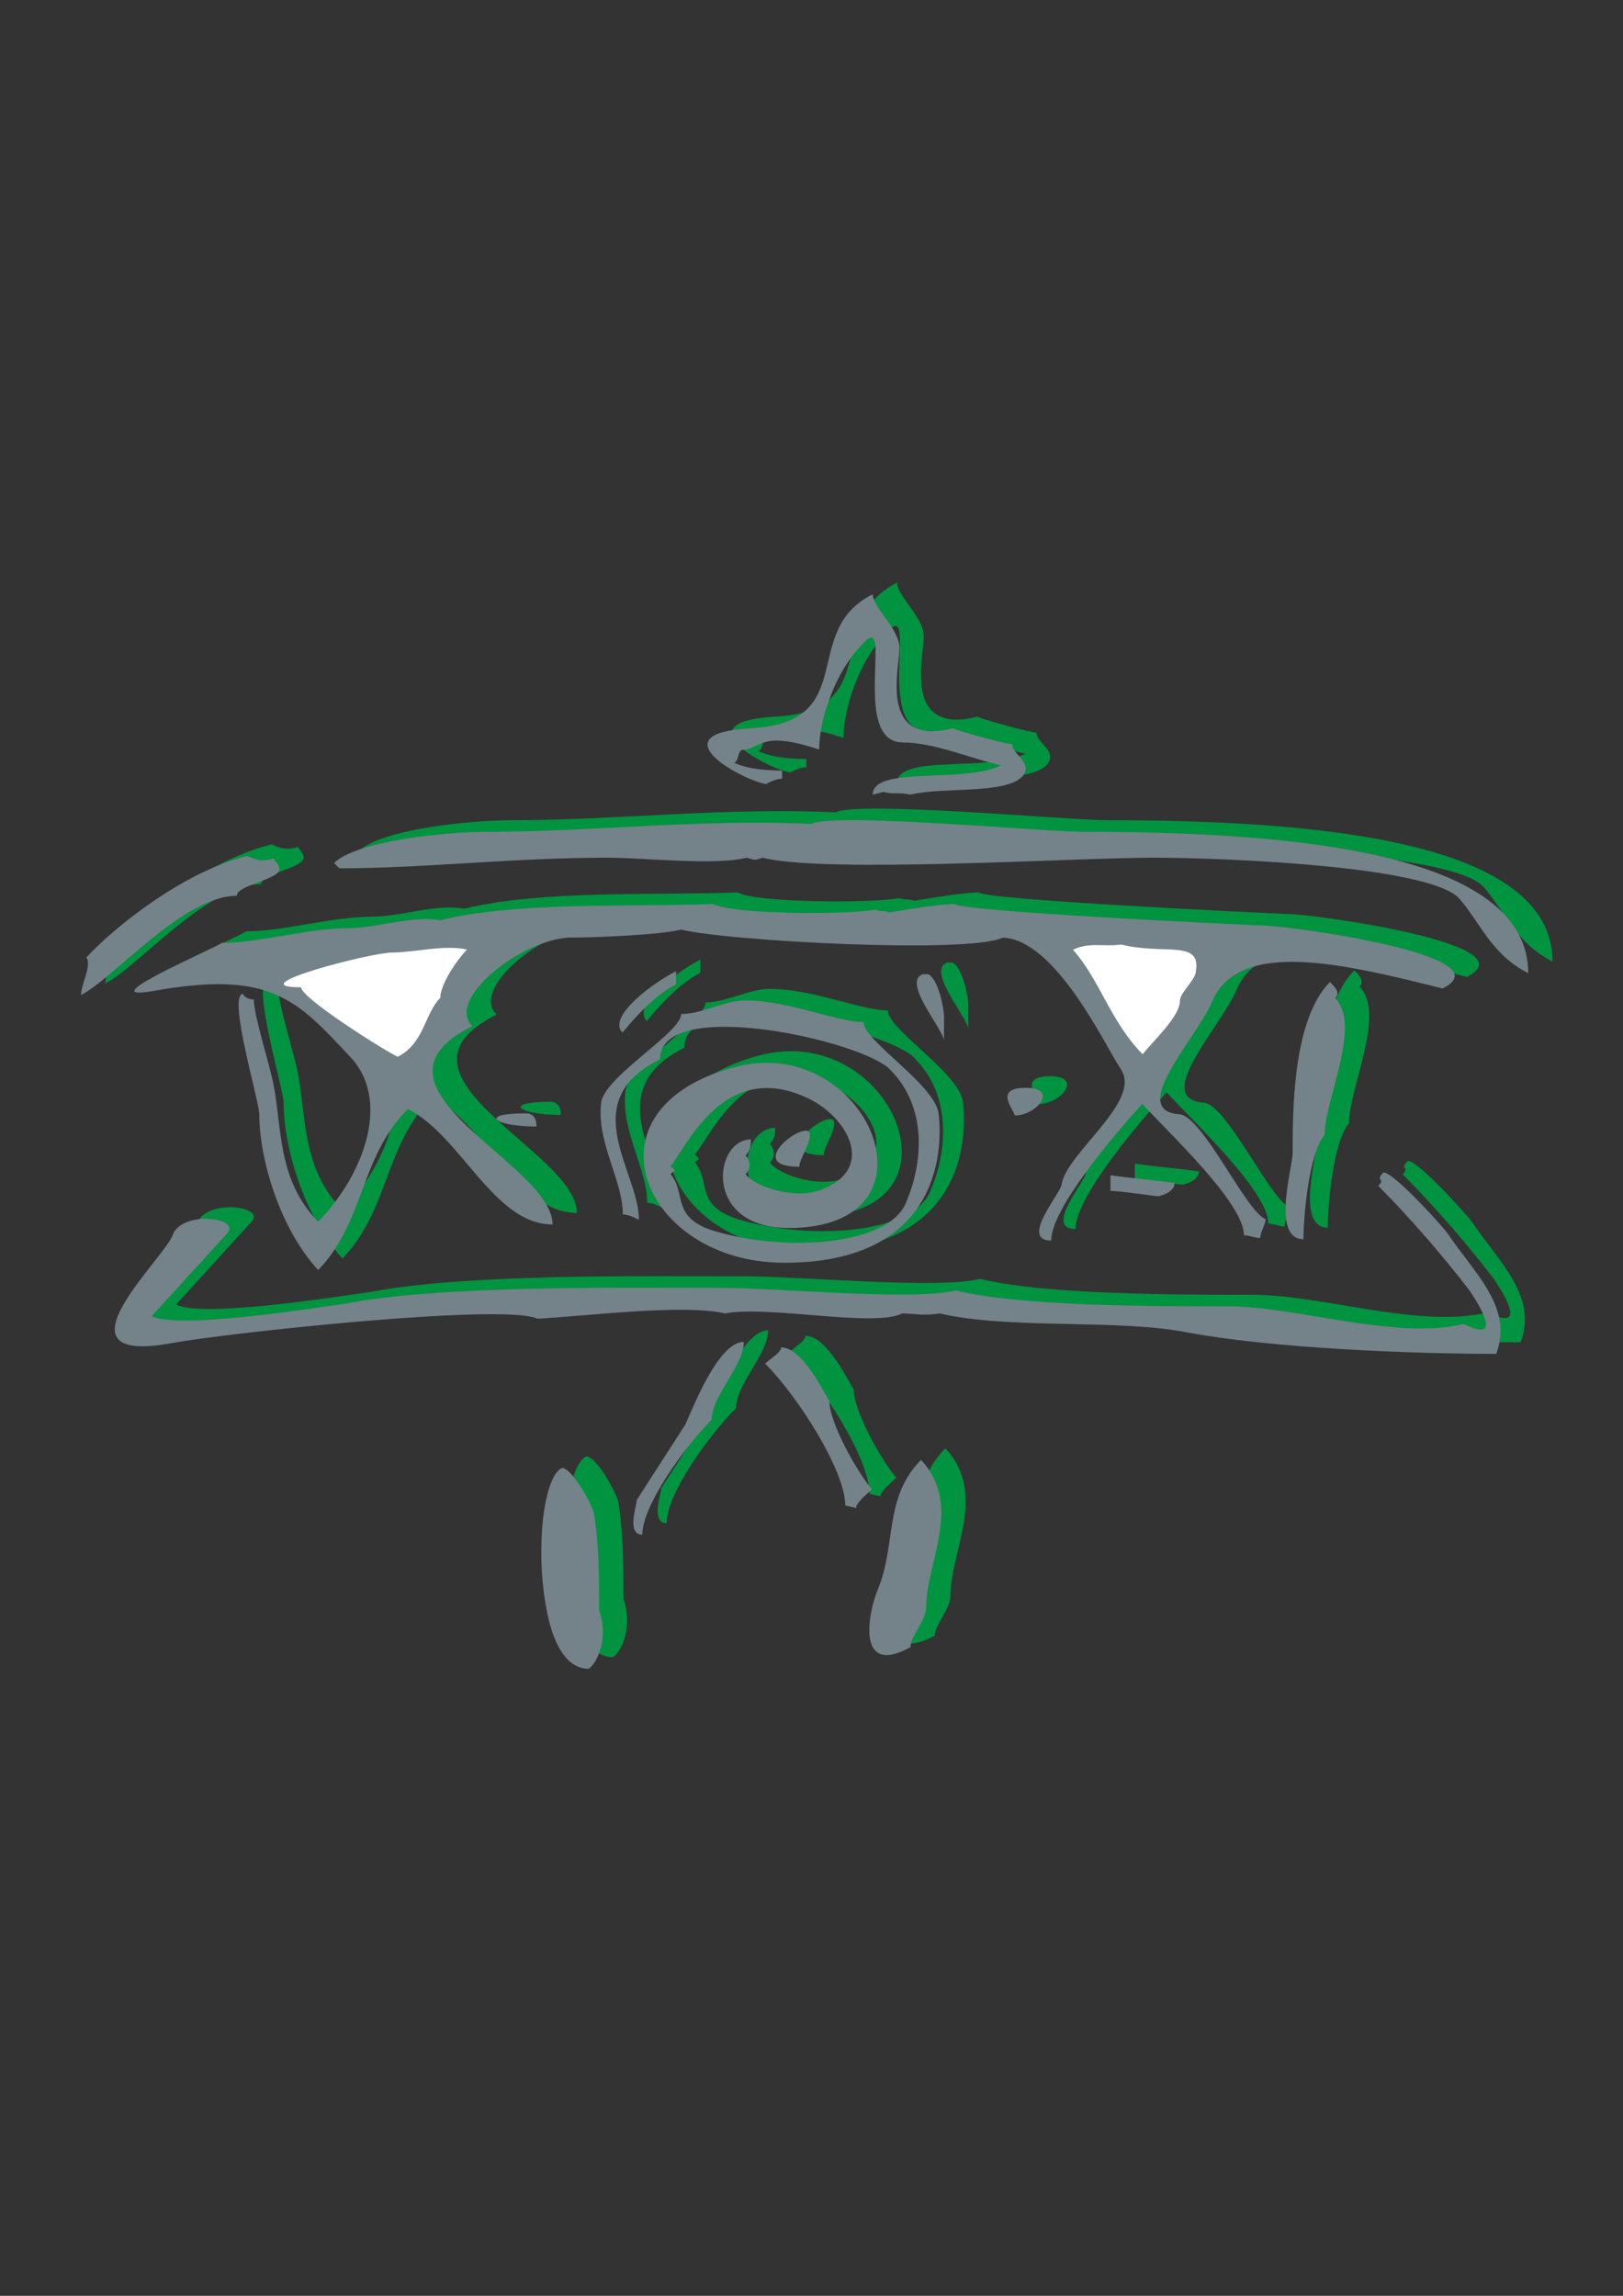 <?xml version="1.0" encoding="utf-8"?>
<!-- Created by UniConvertor 2.0rc4 (https://sk1project.net/) -->
<svg xmlns="http://www.w3.org/2000/svg" height="841.89pt" viewBox="0 0 595.276 841.89" width="595.276pt" version="1.1" xmlns:xlink="http://www.w3.org/1999/xlink" id="119fe570-f611-11ea-9297-dcc15c148e23">

<rect x="0" y="0" width="595.276" height="841.89" fill="#333333" stroke="none"/>

<g>
	<g>
		<path style="fill:#009340;" d="M 309.374,270.609 C 309.374,259.809 315.206,242.097 324.998,232.305 337.454,217.329 320.39,268.017 340.046,268.017 351.854,268.017 366.326,274.425 376.118,276.369 362.438,283.281 329.03,276.369 329.03,287.169 L 332.918,286.161 C 336.878,287.169 338.822,286.161 342.71,287.169 354.59,284.217 378.062,287.169 384.038,280.329 387.998,275.361 380.15,272.481 380.15,268.665 378.062,268.665 360.422,263.841 358.478,262.833 330.974,269.673 338.822,241.161 338.822,233.313 338.822,226.401 329.03,218.481 329.03,213.657 301.67,227.337 324.998,260.817 283.958,262.833 250.55,264.777 279.998,281.337 289.79,283.281 291.734,282.273 293.822,281.337 295.766,281.337 L 295.766,278.313 C 287.846,278.313 281.942,277.305 278.054,275.361 279.998,275.361 279.35,270.753 281.366,270.753 288.494,270.105 287.846,263.481 309.374,270.609 L 309.374,270.609 Z" />
		<path style="fill:#009340;" d="M 406.358,300.777 C 391.526,300.777 314.774,293.577 306.422,297.897 267.038,295.953 225.854,300.777 188.414,300.777 170.702,300.777 139.31,304.377 131.462,312.225 L 133.406,314.169 C 164.87,314.169 196.262,310.281 231.686,310.281 245.438,310.281 271.07,313.233 282.806,310.281 286.766,311.289 284.822,311.289 288.71,310.281 311.318,316.113 402.83,310.281 431.846,310.281 457.406,310.281 532.142,313.233 543.878,324.969 551.798,333.825 555.758,345.705 569.438,352.617 569.438,308.265 482.966,300.777 406.358,300.777 L 406.358,300.777 Z" />
		<path style="fill:#009340;" d="M 111.374,314.457 C 111.374,312.513 109.43,311.577 109.43,310.569 105.542,311.577 103.598,311.577 99.638,309.633 76.022,315.393 50.534,336.057 40.598,346.857 42.686,349.809 38.654,356.649 38.654,360.609 50.534,354.705 76.022,324.249 95.75,324.249 95.75,320.289 111.374,318.345 111.374,314.457 L 111.374,314.457 Z" />
		<path style="fill:#009340;" d="M 136.934,336.129 C 121.742,336.129 104.03,341.529 90.206,341.529 90.206,342.465 41.03,363.201 64.646,359.241 107.918,351.321 117.71,362.265 136.934,382.857 152.558,398.625 142.766,426.129 125.63,443.769 110.654,428.505 112.382,409.497 109.286,393.657 107.99,386.673 102.014,368.097 102.014,362.265 100.07,362.265 98.126,361.185 98.126,360.177 92.15,360.177 104.03,399.561 104.03,404.385 104.03,421.161 111.878,446.721 125.63,461.481 142.766,443.769 140.822,420.153 158.534,402.441 178.118,412.305 189.998,444.777 211.598,444.777 211.598,422.241 136.934,394.593 182.15,372.057 172.286,362.265 199.862,340.521 217.502,339.585 227.366,339.585 250.982,338.577 258.758,336.633 275.174,340.809 364.094,345.633 376.766,339.585 396.35,340.521 414.062,378.969 420.038,387.825 427.886,399.561 400.382,418.209 398.294,430.017 398.294,432.969 382.67,450.681 394.478,450.681 394.478,438.801 418.094,411.297 427.886,400.569 437.678,411.297 465.182,436.857 465.182,448.737 467.126,448.737 469.214,449.745 471.158,449.745 471.158,447.657 473.102,444.777 473.102,442.833 465.974,440.097 449.99,405.033 441.566,404.385 422.342,402.945 447.542,376.881 453.446,363.201 463.238,339.585 502.55,349.377 538.046,358.233 561.518,346.497 484.766,335.625 473.102,335.193 461.51,334.761 361.214,329.937 359.054,327.273 353.15,327.273 341.342,329.361 335.438,330.297 331.55,329.361 333.494,330.297 329.606,329.361 320.39,331.233 277.622,331.161 270.566,327.273 241.046,328.353 197.774,326.337 170.27,333.249 160.478,331.305 146.726,336.129 136.934,336.129 L 136.934,336.129 Z" />
		<path style="fill:#009340;" d="M 170.414,361.689 C 164.582,367.521 164.582,378.321 154.79,383.289 148.814,380.337 119.366,361.689 119.366,357.801 95.75,357.801 144.926,345.057 152.702,345.057 160.622,345.057 172.358,342.033 180.206,343.977 176.246,348.009 170.414,356.865 170.414,361.689 L 170.414,361.689 Z" />
		<path style="fill:#009340;" d="M 441.71,362.697 C 441.71,368.529 431.918,377.385 428.03,382.353 416.222,370.473 412.262,354.921 402.47,344.049 408.374,341.097 414.206,343.041 420.11,342.105 435.878,346.065 449.486,340.161 447.542,351.897 447.542,354.921 441.71,359.817 441.71,362.697 L 441.71,362.697 Z" />
		<path style="fill:#009340;" d="M 439.766,429.585 C 433.934,428.649 422.054,427.641 416.222,426.705 L 416.222,432.465 C 420.11,432.465 431.99,434.409 433.934,434.409 437.822,433.473 439.766,431.529 439.766,429.585 L 439.766,429.585 Z" />
		<path style="fill:#009340;" d="M 494.774,411.873 C 494.774,399.129 508.454,371.625 498.662,361.833 500.606,359.745 498.662,357.801 496.718,355.857 483.038,369.681 483.038,403.017 483.038,418.641 483.038,423.609 475.118,450.177 486.998,450.177 486.998,442.329 488.942,418.641 494.774,411.873 L 494.774,411.873 Z" />
		<path style="fill:#009340;" d="M 385.19,394.665 C 372.95,394.665 381.086,402.873 381.086,404.817 389.222,404.817 397.358,394.665 385.19,394.665 L 385.19,394.665 Z" />
		<path style="fill:#009340;" d="M 355.166,368.601 C 355.166,365.721 353.222,354.921 349.334,352.977 L 347.39,352.977 C 339.542,355.857 355.166,373.425 355.166,377.457 L 355.166,368.601 Z" />
		<path style="fill:#009340;" d="M 256.886,356.721 L 256.886,351.897 C 249.11,355.785 231.398,368.457 237.23,374.433 241.262,369.465 249.11,360.609 256.886,356.721 L 256.886,356.721 Z" />
		<path style="fill:#009340;" d="M 201.806,404.025 C 184.094,404.025 190.07,408.849 205.694,408.849 205.694,407.913 205.694,404.025 201.806,404.025 L 201.806,404.025 Z" />
		<path style="fill:#009340;" d="M 250.982,384.225 C 250.982,360.681 325.646,377.457 335.438,388.041 349.262,401.865 347.318,422.457 341.414,436.281 335.438,452.841 296.198,454.929 270.638,447.081 254.87,442.113 260.774,433.257 254.87,426.345 256.814,424.401 256.814,425.337 254.87,423.393 260.774,416.553 274.526,383.289 305.99,398.841 319.67,405.753 329.606,423.393 311.822,431.313 302.03,436.281 286.334,431.313 282.374,426.345 284.318,424.401 284.318,421.449 282.374,419.505 284.318,417.489 284.318,415.545 284.318,413.601 270.638,413.601 266.606,446.073 298.142,446.073 357.11,446.073 327.23,374.145 278.486,387.033 220.886,402.369 244.718,458.601 296.198,458.817 352.214,459.033 355.094,419.505 353.15,403.809 351.206,393.009 325.646,377.457 325.646,370.545 315.854,370.545 298.142,362.625 282.374,362.625 274.526,362.625 266.606,367.593 258.758,367.593 258.758,374.433 231.398,389.985 229.454,399.777 227.51,414.609 237.374,428.361 237.374,441.105 239.318,441.105 241.262,442.113 243.278,443.049 243.278,425.337 219.662,399.777 250.982,384.225 L 250.982,384.225 Z" />
		<path style="fill:#009340;" d="M 305.99,411.873 C 305.99,405.105 280.502,423.609 302.102,423.609 302.102,420.729 305.99,415.761 305.99,411.873 L 305.99,411.873 Z" />
		<path style="fill:#009340;" d="M 459.422,474.801 C 432.206,474.801 383.102,474.801 359.486,468.969 343.718,472.857 294.686,468.033 272.942,468.033 233.702,468.033 170.702,467.025 135.35,473.865 123.542,475.449 74.366,483.369 64.574,478.401 L 92.078,448.233 C 97.982,442.401 76.382,439.449 72.422,448.233 70.478,456.153 25.262,497.049 72.422,488.193 91.214,484.737 193.526,473.505 206.054,479.337 223.766,478.401 259.19,473.865 274.886,477.393 290.798,474.369 329.606,482.649 339.83,477.393 343.718,477.393 347.75,478.401 353.582,477.393 379.142,483.369 418.526,479.337 444.086,484.305 475.046,490.137 526.166,492.225 557.702,492.225 564.11,475.161 549.638,462.633 539.99,448.233 538.406,445.857 520.262,425.697 516.374,425.697 512.918,429.153 517.454,427.569 514.43,430.593 526.166,442.401 538.046,456.153 547.91,468.969 549.854,471.921 561.59,489.201 545.822,481.281 520.262,487.257 484.91,474.801 459.422,474.801 L 459.422,474.801 Z" />
		<path style="fill:#009340;" d="M 269.99,516.345 C 269.99,507.489 281.726,496.689 281.726,487.833 271.934,487.833 262.214,514.401 260.198,518.289 L 242.486,545.793 C 242.486,547.737 238.598,558.537 244.502,558.537 244.502,547.737 260.198,526.137 269.99,516.345 L 269.99,516.345 Z" />
		<path style="fill:#009340;" d="M 313.118,509.505 C 311.174,506.625 303.326,489.849 295.406,489.849 295.406,491.793 291.518,493.881 289.574,495.825 301.382,507.561 318.95,534.993 318.95,547.809 L 322.91,548.745 C 322.91,546.801 326.798,543.777 328.742,541.905 322.91,534.993 313.118,517.281 313.118,509.505 L 313.118,509.505 Z" />
		<path style="fill:#009340;" d="M 228.662,586.185 C 228.662,574.449 228.662,562.641 226.79,550.833 226.79,548.889 218.942,534.057 215.054,534.057 208.574,537.009 205.262,561.921 209.078,584.241 209.87,588.921 213.11,607.713 224.846,607.713 228.302,605.193 232.118,596.265 228.662,586.185 L 228.662,586.185 Z" />
		<path style="fill:#009340;" d="M 348.614,585.177 C 348.614,568.545 362.294,547.881 346.742,531.105 333.062,544.929 337.742,561.921 330.974,578.409 327.014,587.985 323.126,610.665 342.854,599.793 342.854,595.905 348.614,589.929 348.614,585.177 L 348.614,585.177 Z" />
		<path style="fill:#009340;" d="M 220.814,555.729 C 220.814,557.673 222.758,558.609 220.814,560.553 211.022,558.609 213.038,549.897 216.926,544.929 218.87,547.953 220.814,552.849 220.814,555.729 L 220.814,555.729 Z" />
		<path style="fill:#009340;" d="M 348.614,553.713 C 348.614,555.657 348.614,557.601 346.67,559.545 L 342.782,558.537 340.838,560.481 C 336.878,555.657 342.782,543.921 346.67,540.033 348.614,542.913 348.614,549.825 348.614,553.713 L 348.614,553.713 Z" />
	</g>
	<g>
		<path style="fill:#748389;" d="M 300.446,274.857 C 300.446,264.057 306.278,246.345 316.07,236.553 328.526,221.577 311.462,272.265 331.118,272.265 342.926,272.265 357.398,278.673 367.19,280.617 353.51,287.529 320.102,280.617 320.102,291.417 L 323.99,290.409 C 327.95,291.417 329.894,290.409 333.782,291.417 345.662,288.465 369.134,291.417 375.11,284.577 379.07,279.609 371.222,276.729 371.222,272.913 369.134,272.913 351.494,268.089 349.55,267.081 322.046,273.921 329.894,245.409 329.894,237.561 329.894,230.649 320.102,222.729 320.102,217.905 292.742,231.585 316.07,265.065 275.03,267.081 241.622,269.025 271.07,285.585 280.862,287.529 282.806,286.521 284.894,285.585 286.838,285.585 L 286.838,282.561 C 278.918,282.561 273.014,281.553 269.126,279.609 271.07,279.609 270.422,275.001 272.438,275.001 279.566,274.353 278.918,267.729 300.446,274.857 L 300.446,274.857 Z" />
		<path style="fill:#748389;" d="M 397.43,305.025 C 382.598,305.025 305.846,297.825 297.494,302.145 258.11,300.201 216.926,305.025 179.486,305.025 161.774,305.025 130.382,308.625 122.534,316.473 L 124.478,318.417 C 155.942,318.417 187.334,314.529 222.758,314.529 236.51,314.529 262.142,317.481 273.878,314.529 277.838,315.537 275.894,315.537 279.782,314.529 302.39,320.361 393.902,314.529 422.918,314.529 448.478,314.529 523.214,317.481 534.95,329.217 542.87,338.073 546.83,349.953 560.51,356.865 560.51,312.513 474.038,305.025 397.43,305.025 L 397.43,305.025 Z" />
		<path style="fill:#748389;" d="M 102.446,318.705 C 102.446,316.761 100.502,315.825 100.502,314.817 96.614,315.825 94.67,315.825 90.71,313.881 67.094,319.641 41.606,340.305 31.67,351.105 33.758,354.057 29.726,360.897 29.726,364.857 41.606,358.953 67.094,328.497 86.822,328.497 86.822,324.537 102.446,322.593 102.446,318.705 L 102.446,318.705 Z" />
		<path style="fill:#748389;" d="M 128.006,340.377 C 112.814,340.377 95.102,345.777 81.278,345.777 81.278,346.713 32.102,367.449 55.718,363.489 98.99,355.569 108.782,366.513 128.006,387.105 143.63,402.873 133.838,430.377 116.702,448.017 101.726,432.753 103.454,413.745 100.358,397.905 99.062,390.921 93.086,372.345 93.086,366.513 91.142,366.513 89.198,365.433 89.198,364.425 83.222,364.425 95.102,403.809 95.102,408.633 95.102,425.409 102.95,450.969 116.702,465.729 133.838,448.017 131.894,424.401 149.606,406.689 169.19,416.553 181.07,449.025 202.67,449.025 202.67,426.489 128.006,398.841 173.222,376.305 163.358,366.513 190.934,344.769 208.574,343.833 218.438,343.833 242.054,342.825 249.83,340.881 266.246,345.057 355.166,349.881 367.838,343.833 387.422,344.769 405.134,383.217 411.11,392.073 418.958,403.809 391.454,422.457 389.366,434.265 389.366,437.217 373.742,454.929 385.55,454.929 385.55,443.049 409.166,415.545 418.958,404.817 428.75,415.545 456.254,441.105 456.254,452.985 458.198,452.985 460.286,453.993 462.23,453.993 462.23,451.905 464.174,449.025 464.174,447.081 457.046,444.345 441.062,409.281 432.638,408.633 413.414,407.193 438.614,381.129 444.518,367.449 454.31,343.833 493.622,353.625 529.118,362.481 552.59,350.745 475.838,339.873 464.174,339.441 452.582,339.009 352.286,334.185 350.126,331.521 344.222,331.521 332.414,333.609 326.51,334.545 322.622,333.609 324.566,334.545 320.678,333.609 311.462,335.481 268.694,335.409 261.638,331.521 232.118,332.601 188.846,330.585 161.342,337.497 151.55,335.553 137.798,340.377 128.006,340.377 L 128.006,340.377 Z" />
		<path style="fill:#ffffff;" d="M 161.486,365.937 C 155.654,371.769 155.654,382.569 145.862,387.537 139.886,384.585 110.438,365.937 110.438,362.049 86.822,362.049 135.998,349.305 143.774,349.305 151.694,349.305 163.43,346.281 171.278,348.225 167.318,352.257 161.486,361.113 161.486,365.937 L 161.486,365.937 Z" />
		<path style="fill:#ffffff;" d="M 432.782,366.945 C 432.782,372.777 422.99,381.633 419.102,386.601 407.294,374.721 403.334,359.169 393.542,348.297 399.446,345.345 405.278,347.289 411.182,346.353 426.95,350.313 440.558,344.409 438.614,356.145 438.614,359.169 432.782,364.065 432.782,366.945 L 432.782,366.945 Z" />
		<path style="fill:#748389;" d="M 430.838,433.833 C 425.006,432.897 413.126,431.889 407.294,430.953 L 407.294,436.713 C 411.182,436.713 423.062,438.657 425.006,438.657 428.894,437.721 430.838,435.777 430.838,433.833 L 430.838,433.833 Z" />
		<path style="fill:#748389;" d="M 485.846,416.121 C 485.846,403.377 499.526,375.873 489.734,366.081 491.678,363.993 489.734,362.049 487.79,360.105 474.11,373.929 474.11,407.265 474.11,422.889 474.11,427.857 466.19,454.425 478.07,454.425 478.07,446.577 480.014,422.889 485.846,416.121 L 485.846,416.121 Z" />
		<path style="fill:#748389;" d="M 376.262,398.913 C 364.022,398.913 372.158,407.121 372.158,409.065 380.294,409.065 388.43,398.913 376.262,398.913 L 376.262,398.913 Z" />
		<path style="fill:#748389;" d="M 346.238,372.849 C 346.238,369.969 344.294,359.169 340.406,357.225 L 338.462,357.225 C 330.614,360.105 346.238,377.673 346.238,381.705 L 346.238,372.849 Z" />
		<path style="fill:#748389;" d="M 247.958,360.969 L 247.958,356.145 C 240.182,360.033 222.47,372.705 228.302,378.681 232.334,373.713 240.182,364.857 247.958,360.969 L 247.958,360.969 Z" />
		<path style="fill:#748389;" d="M 192.878,408.273 C 175.166,408.273 181.142,413.097 196.766,413.097 196.766,412.161 196.766,408.273 192.878,408.273 L 192.878,408.273 Z" />
		<path style="fill:#748389;" d="M 242.054,388.473 C 242.054,364.929 316.718,381.705 326.51,392.289 340.334,406.113 338.39,426.705 332.486,440.529 326.51,457.089 287.27,459.177 261.71,451.329 245.942,446.361 251.846,437.505 245.942,430.593 247.886,428.649 247.886,429.585 245.942,427.641 251.846,420.801 265.598,387.537 297.062,403.089 310.742,410.001 320.678,427.641 302.894,435.561 293.102,440.529 277.406,435.561 273.446,430.593 275.39,428.649 275.39,425.697 273.446,423.753 275.39,421.737 275.39,419.793 275.39,417.849 261.71,417.849 257.678,450.321 289.214,450.321 348.182,450.321 318.302,378.393 269.558,391.281 211.958,406.617 235.79,462.849 287.27,463.065 343.286,463.281 346.166,423.753 344.222,408.057 342.278,397.257 316.718,381.705 316.718,374.793 306.926,374.793 289.214,366.873 273.446,366.873 265.598,366.873 257.678,371.841 249.83,371.841 249.83,378.681 222.47,394.233 220.526,404.025 218.582,418.857 228.446,432.609 228.446,445.353 230.39,445.353 232.334,446.361 234.35,447.297 234.35,429.585 210.734,404.025 242.054,388.473 L 242.054,388.473 Z" />
		<path style="fill:#748389;" d="M 297.062,416.121 C 297.062,409.353 271.574,427.857 293.174,427.857 293.174,424.977 297.062,420.009 297.062,416.121 L 297.062,416.121 Z" />
		<path style="fill:#748389;" d="M 450.494,479.049 C 423.278,479.049 374.174,479.049 350.558,473.217 334.79,477.105 285.758,472.281 264.014,472.281 224.774,472.281 161.774,471.273 126.422,478.113 114.614,479.697 65.438,487.617 55.646,482.649 L 83.15,452.481 C 89.054,446.649 67.454,443.697 63.494,452.481 61.55,460.401 16.334,501.297 63.494,492.441 82.286,488.985 184.598,477.753 197.126,483.585 214.838,482.649 250.262,478.113 265.958,481.641 281.87,478.617 320.678,486.897 330.902,481.641 334.79,481.641 338.822,482.649 344.654,481.641 370.214,487.617 409.598,483.585 435.158,488.553 466.118,494.385 517.238,496.473 548.774,496.473 555.182,479.409 540.71,466.881 531.062,452.481 529.478,450.105 511.334,429.945 507.446,429.945 503.99,433.401 508.526,431.817 505.502,434.841 517.238,446.649 529.118,460.401 538.982,473.217 540.926,476.169 552.662,493.449 536.894,485.529 511.334,491.505 475.982,479.049 450.494,479.049 L 450.494,479.049 Z" />
		<path style="fill:#748389;" d="M 261.062,520.593 C 261.062,511.737 272.798,500.937 272.798,492.081 263.006,492.081 253.286,518.649 251.27,522.537 L 233.558,550.041 C 233.558,551.985 229.67,562.785 235.574,562.785 235.574,551.985 251.27,530.385 261.062,520.593 L 261.062,520.593 Z" />
		<path style="fill:#748389;" d="M 304.19,513.753 C 302.246,510.873 294.398,494.097 286.478,494.097 286.478,496.041 282.59,498.129 280.646,500.073 292.454,511.809 310.022,539.241 310.022,552.057 L 313.982,552.993 C 313.982,551.049 317.87,548.025 319.814,546.153 313.982,539.241 304.19,521.529 304.19,513.753 L 304.19,513.753 Z" />
		<path style="fill:#748389;" d="M 219.734,590.433 C 219.734,578.697 219.734,566.889 217.862,555.081 217.862,553.137 210.014,538.305 206.126,538.305 199.646,541.257 196.334,566.169 200.15,588.489 200.942,593.169 204.182,611.961 215.918,611.961 219.374,609.441 223.19,600.513 219.734,590.433 L 219.734,590.433 Z" />
		<path style="fill:#748389;" d="M 339.686,589.425 C 339.686,572.793 353.366,552.129 337.814,535.353 324.134,549.177 328.814,566.169 322.046,582.657 318.086,592.233 314.198,614.913 333.926,604.041 333.926,600.153 339.686,594.177 339.686,589.425 L 339.686,589.425 Z" />
		<path style="fill:#748389;" d="M 211.886,559.977 C 211.886,561.921 213.83,562.857 211.886,564.801 202.094,562.857 204.11,554.145 207.998,549.177 209.942,552.201 211.886,557.097 211.886,559.977 L 211.886,559.977 Z" />
		<path style="fill:#748389;" d="M 339.686,557.961 C 339.686,559.905 339.686,561.849 337.742,563.793 L 333.854,562.785 331.91,564.729 C 327.95,559.905 333.854,548.169 337.742,544.281 339.686,547.161 339.686,554.073 339.686,557.961 L 339.686,557.961 Z" />
	</g>
</g>
</svg>
